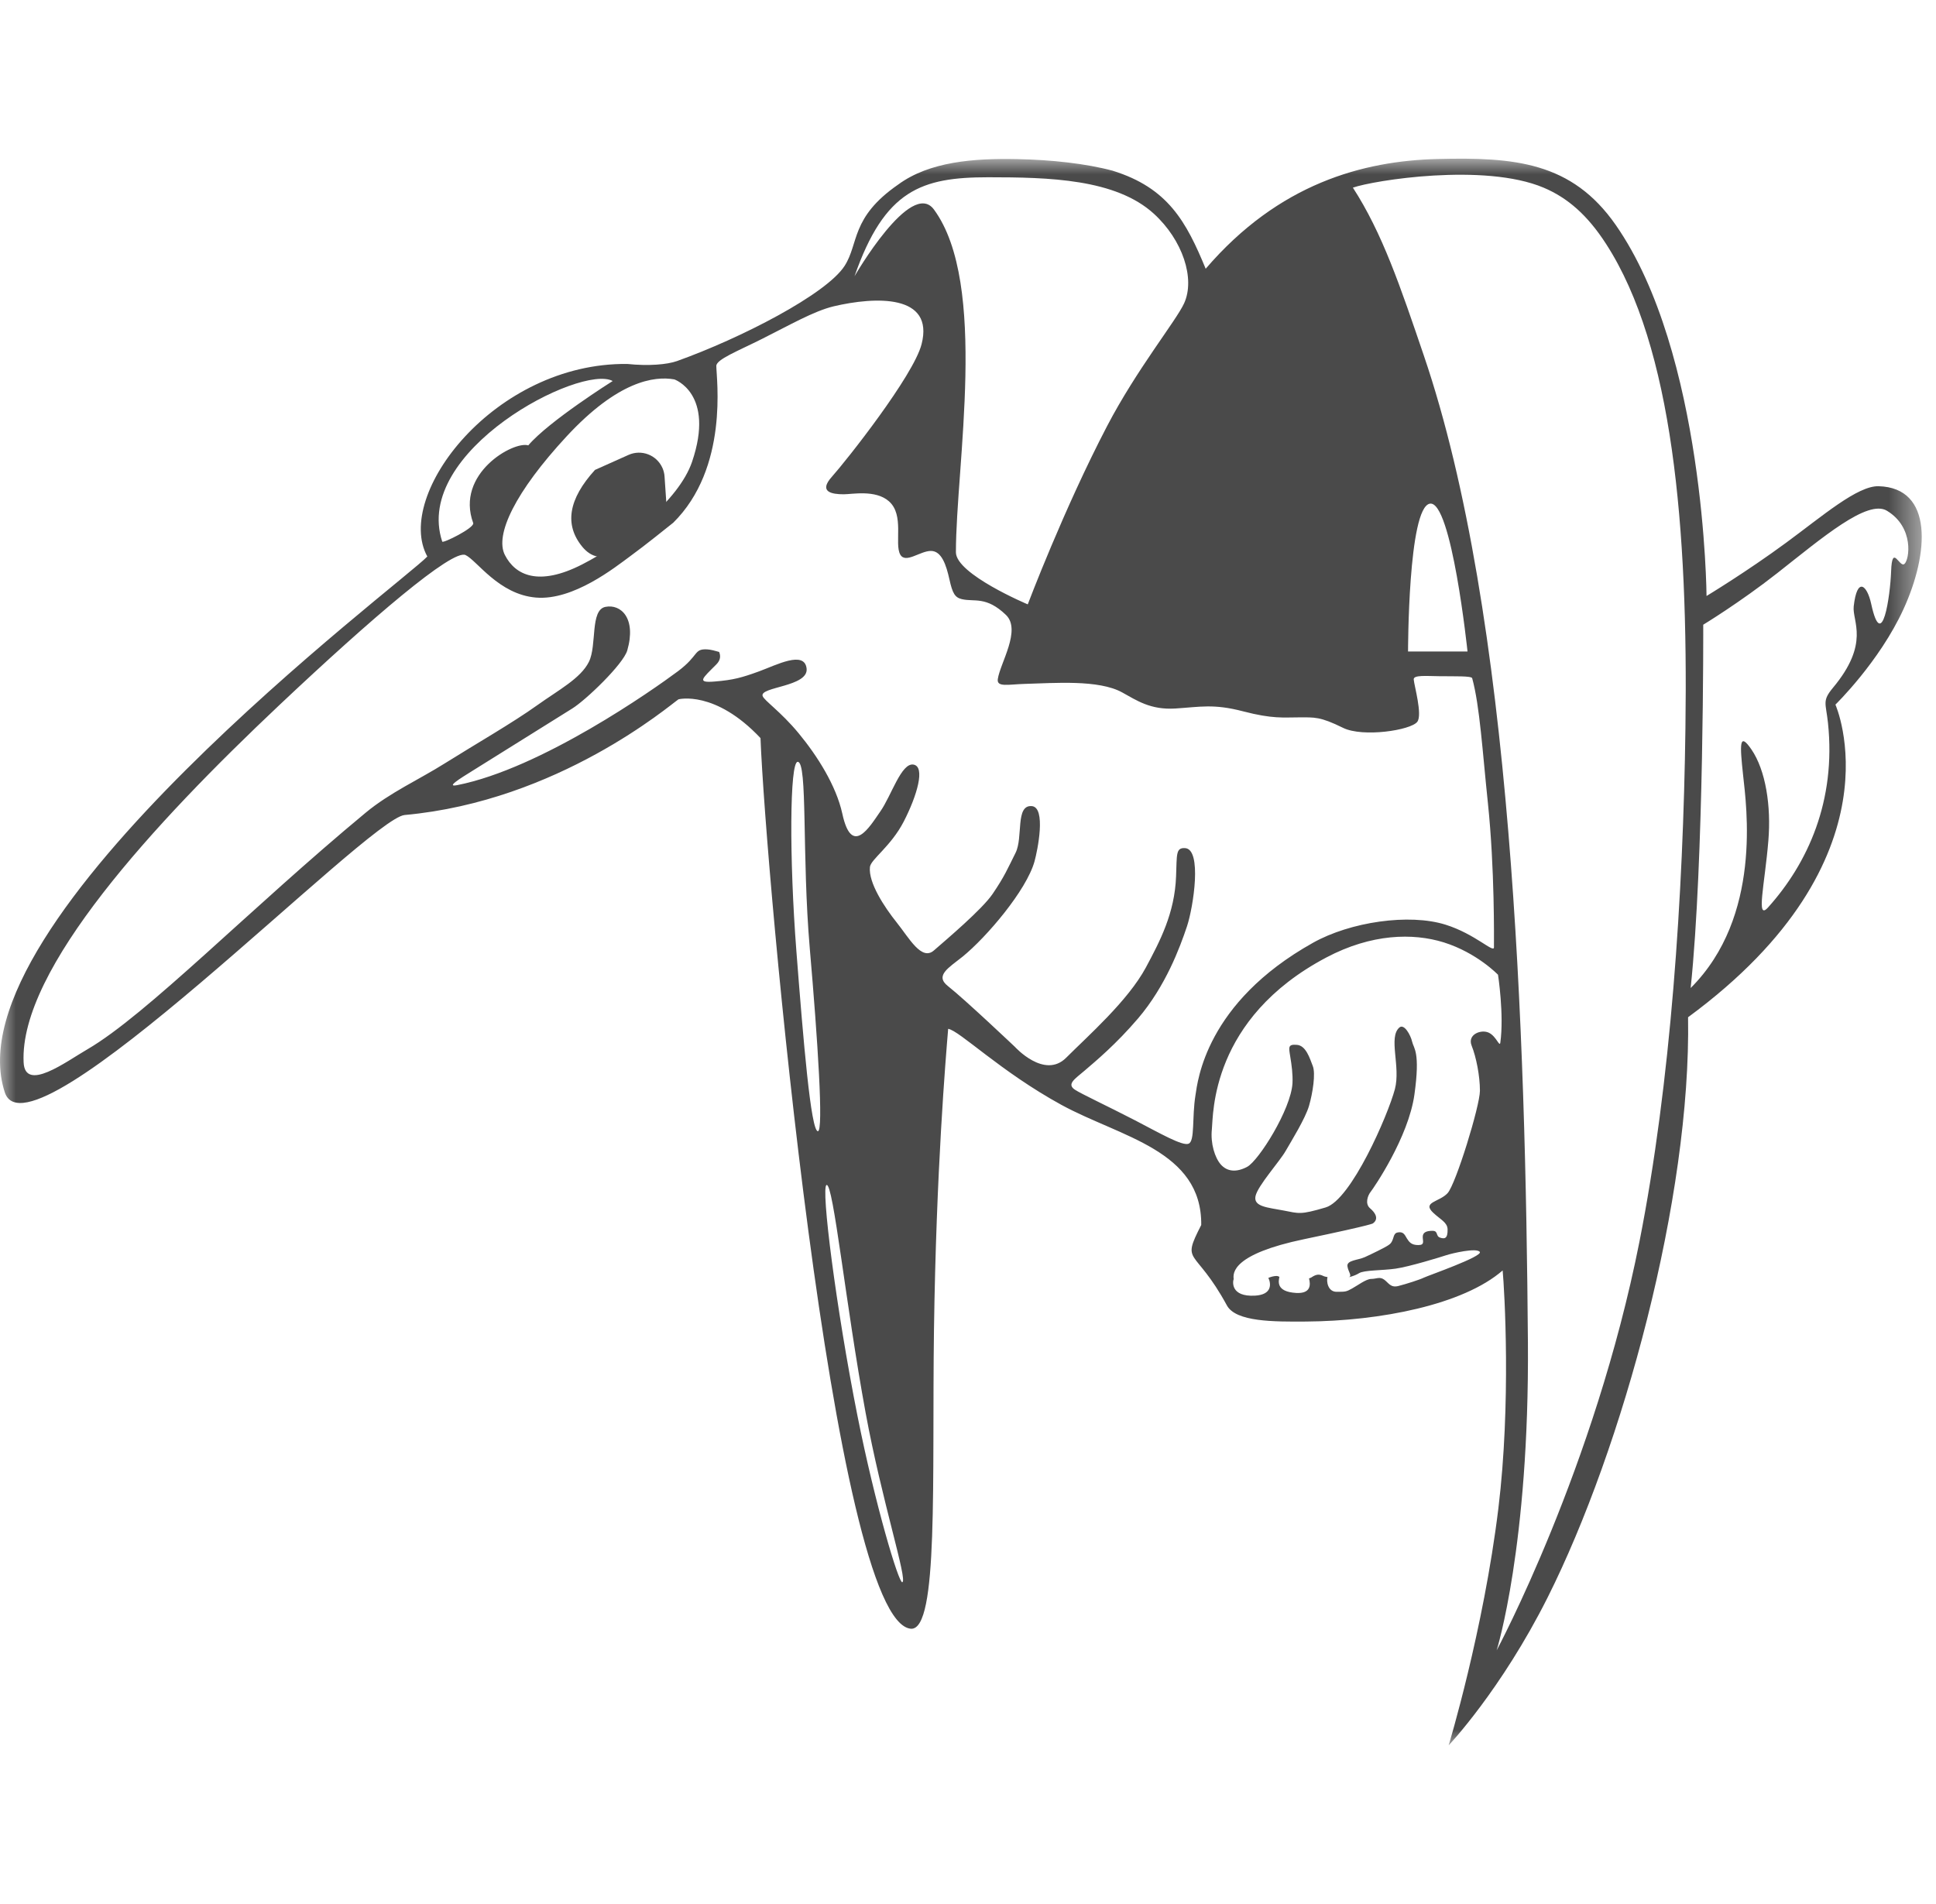 <?xml version="1.0" encoding="UTF-8"?>
<svg height="60px" viewBox="0 0 61 50" version="1.1" xmlns="http://www.w3.org/2000/svg" xmlns:xlink="http://www.w3.org/1999/xlink">
    <!-- Generator: Sketch 46.2 (44496) - http://www.bohemiancoding.com/sketch -->
    <title>reisebüro</title>
    <desc>Created with Sketch.</desc>
    <defs>
        <polygon id="path-1" points="60.551 0 0 0 0 50 60.551 50 60.551 1.42108547e-14"></polygon>
    </defs>
    <g id="Page-1" stroke="none" stroke-width="1" fill="none" fill-rule="evenodd">
        <g id="Desktop-1200px---Reisebüro" transform="translate(-497, -653)">
            <g id="Reisebüro-Ingolstadt" transform="translate(130, 630)">
                <g id="reisebüro" transform="translate(367, 23)">
                    <g id="Group-3" stroke-width="1">
                        <mask id="mask-2" fill="white">
                            <use xlink:href="#path-1"></use>
                        </mask>
                        <g id="Clip-2"></g>
                        <path d="M59.586,13.006 C59.559,13.769 59.3,15.602 58.958,14.03 C58.827,13.429 58.513,13.165 58.407,14.109 C58.356,14.577 58.931,15.263 57.752,16.675 C57.407,17.091 57.529,17.15 57.596,17.777 C57.856,20.241 56.959,22.203 55.709,23.595 C55.316,24.032 55.608,22.852 55.718,21.49 C55.809,20.402 55.635,19.274 55.184,18.616 C54.795,18.05 54.818,18.457 54.922,19.427 C55.026,20.399 55.526,23.885 53.27,26.135 C53.691,22.101 53.666,14.686 53.666,14.686 C53.666,14.686 54.812,13.992 55.998,13.061 C57.419,11.943 58.843,10.724 59.456,11.096 C60.319,11.619 60.163,12.643 60.005,12.771 C59.849,12.903 59.617,12.111 59.586,13.006 L59.586,13.006 Z M53.105,17.945 C53.035,23.179 52.648,29.119 51.654,34.138 C50.242,41.262 47.157,47.006 47.157,47.006 C47.157,47.006 48.19,43.712 48.142,37.295 C48.066,27.596 47.661,14.412 44.858,6.19 C44.124,4.033 43.556,2.346 42.627,0.913 C43.283,0.684 46.764,0.125 48.635,0.913 C49.401,1.237 50.022,1.784 50.605,2.687 C52.706,5.937 53.194,11.628 53.105,17.945 L53.105,17.945 Z M47.273,27.854 C47.248,28.011 47.153,27.664 46.916,27.546 C46.678,27.426 46.227,27.592 46.368,27.949 C46.511,28.305 46.63,28.899 46.63,29.371 C46.63,29.848 45.87,32.317 45.611,32.599 C45.35,32.883 44.798,32.876 45.158,33.217 C45.392,33.436 45.603,33.519 45.611,33.738 C45.618,34.039 45.514,34.047 45.373,34 C45.23,33.952 45.325,33.786 45.136,33.786 C44.947,33.786 44.828,33.833 44.828,33.976 C44.828,34.118 44.898,34.235 44.685,34.235 C44.471,34.235 44.4,34.14 44.328,34.025 C44.258,33.903 44.217,33.817 44.068,33.833 C43.989,33.841 43.94,33.865 43.903,34 C43.846,34.193 43.783,34.211 43.711,34.261 C43.642,34.308 43.214,34.521 43.001,34.616 C42.786,34.712 42.431,34.712 42.455,34.9 C42.478,35.09 42.645,35.233 42.455,35.257 C42.455,35.257 42.66,35.222 42.822,35.121 C42.983,35.021 43.55,35.039 43.975,34.978 C44.401,34.918 45.392,34.614 45.574,34.553 C45.755,34.494 46.525,34.312 46.626,34.451 C46.727,34.594 44.987,35.2 44.865,35.261 C44.743,35.323 44.298,35.465 44.056,35.526 C43.812,35.586 43.752,35.424 43.611,35.323 C43.469,35.222 43.368,35.302 43.206,35.302 C43.044,35.302 42.782,35.505 42.599,35.605 C42.416,35.706 42.398,35.708 42.114,35.708 C41.833,35.708 41.789,35.369 41.828,35.245 C41.776,35.235 41.727,35.225 41.696,35.209 C41.553,35.138 41.459,35.161 41.315,35.257 C41.297,35.269 41.269,35.276 41.245,35.286 C41.295,35.476 41.313,35.77 40.84,35.744 C40.19,35.705 40.288,35.365 40.312,35.235 C40.282,35.222 40.254,35.209 40.224,35.209 C40.138,35.209 40.045,35.236 39.964,35.269 C40.045,35.436 40.102,35.798 39.542,35.829 C38.773,35.871 38.839,35.388 38.871,35.305 C38.847,35.115 38.825,34.521 41.102,34.047 C43.38,33.571 43.261,33.548 43.261,33.548 C43.261,33.548 43.536,33.39 43.166,33.074 C43.001,32.931 43.094,32.671 43.191,32.552 C43.285,32.432 44.377,30.844 44.566,29.492 C44.755,28.138 44.542,28.042 44.495,27.83 C44.447,27.617 44.243,27.249 44.092,27.379 C43.736,27.688 44.139,28.611 43.95,29.324 C43.731,30.143 42.574,32.814 41.767,33.05 C40.959,33.288 40.937,33.24 40.438,33.145 C39.94,33.05 39.489,33.027 39.559,32.693 C39.63,32.363 40.319,31.603 40.508,31.27 C40.688,30.957 41.127,30.251 41.245,29.848 C41.362,29.443 41.459,28.826 41.362,28.589 C41.269,28.351 41.15,27.949 40.865,27.926 C40.581,27.902 40.605,27.995 40.651,28.281 C40.699,28.567 40.737,28.849 40.724,29.136 C40.675,29.964 39.656,31.578 39.297,31.769 C38.943,31.959 38.658,31.911 38.468,31.699 C38.278,31.485 38.136,31.032 38.184,30.583 C38.231,30.131 38.136,27.103 41.791,25.172 C43.215,24.42 44.52,24.395 45.492,24.697 C46.541,25.027 47.2,25.717 47.2,25.717 C47.2,25.717 47.394,26.97 47.273,27.854 L47.273,27.854 Z M44.365,15.53 C44.365,15.53 44.365,11.003 45.05,10.872 C45.737,10.744 46.239,15.53 46.239,15.53 L44.365,15.53 Z M37.667,29.514 C37.553,30.228 37.654,30.953 37.452,31.04 C37.261,31.124 36.547,30.712 35.761,30.303 C34.892,29.854 34.069,29.472 33.867,29.338 C33.6,29.16 33.871,28.998 34.172,28.74 C34.528,28.435 35.167,27.904 35.862,27.089 C36.727,26.071 37.173,24.869 37.4,24.191 C37.603,23.579 37.883,21.75 37.336,21.726 C37.044,21.71 37.083,21.926 37.056,22.614 C37.014,23.778 36.548,24.659 36.105,25.487 C35.538,26.54 34.279,27.645 33.593,28.332 C32.907,29.018 31.977,27.988 31.977,27.988 C31.977,27.988 30.413,26.505 29.869,26.075 C29.442,25.74 29.899,25.494 30.334,25.143 C31.084,24.532 32.342,23.058 32.596,22.144 C32.69,21.804 32.971,20.436 32.507,20.402 C31.985,20.363 32.243,21.388 31.998,21.876 C31.753,22.365 31.654,22.614 31.273,23.173 C30.941,23.661 29.82,24.607 29.428,24.949 C29.037,25.294 28.645,24.558 28.253,24.069 C27.861,23.579 27.358,22.812 27.41,22.322 C27.436,22.081 28.073,21.671 28.477,20.886 C28.896,20.071 29.163,19.158 28.782,19.094 C28.398,19.028 28.084,20.078 27.739,20.568 C27.398,21.059 26.837,22.016 26.54,20.64 C26.346,19.755 25.748,18.812 25.16,18.102 C24.599,17.424 24.076,17.075 24.029,16.933 C23.93,16.639 25.477,16.644 25.415,16.069 C25.351,15.485 24.453,15.961 23.915,16.157 C23.375,16.353 23.11,16.428 22.521,16.476 C21.933,16.526 22.131,16.379 22.57,15.938 C22.706,15.802 22.709,15.667 22.659,15.544 C22.55,15.514 22.401,15.469 22.277,15.463 C21.854,15.444 22.029,15.652 21.363,16.151 C20.578,16.737 17.052,19.219 14.408,19.741 C14.041,19.814 14.472,19.547 14.898,19.283 C15.322,19.024 17.607,17.586 18.032,17.326 C18.456,17.064 19.637,15.932 19.764,15.497 C20.056,14.485 19.566,14.027 19.076,14.124 C18.587,14.222 18.814,15.334 18.555,15.857 C18.294,16.379 17.608,16.737 16.922,17.227 C16.151,17.779 14.979,18.451 14.014,19.056 C13.204,19.567 12.289,19.973 11.518,20.613 C7.902,23.61 4.617,26.986 2.749,28.069 C2.082,28.455 0.787,29.43 0.744,28.475 C0.609,25.546 4.856,20.941 8.803,17.218 C11.695,14.49 14.252,12.301 14.668,12.491 C15.025,12.658 15.713,13.733 16.889,13.831 C18.064,13.929 19.372,12.884 19.86,12.525 C20.351,12.167 21.037,11.61 21.2,11.482 C21.201,11.481 21.203,11.483 21.203,11.482 C22.973,9.743 22.57,6.923 22.57,6.531 C22.57,6.326 23.248,6.062 24.003,5.683 C24.86,5.255 25.64,4.803 26.267,4.653 C27.576,4.345 29.445,4.261 29.037,5.848 C28.782,6.842 26.657,9.527 26.215,10.019 C25.776,10.507 26.215,10.576 26.584,10.576 C26.849,10.576 27.587,10.425 28.008,10.796 C28.502,11.228 28.175,12.124 28.363,12.471 C28.529,12.776 28.988,12.361 29.331,12.361 C29.674,12.361 29.816,12.818 29.915,13.259 C30.012,13.701 30.09,13.83 30.308,13.881 C30.701,13.974 31.072,13.779 31.695,14.377 C32.188,14.851 31.511,15.9 31.439,16.399 C31.401,16.665 31.767,16.566 32.291,16.551 C33.218,16.526 34.617,16.411 35.356,16.819 C35.818,17.073 36.248,17.375 37.033,17.327 C37.816,17.277 38.236,17.172 39.169,17.416 C40.099,17.659 40.444,17.606 40.934,17.606 C41.423,17.606 41.59,17.578 42.319,17.937 C42.941,18.242 44.455,18.013 44.657,17.745 C44.824,17.525 44.559,16.605 44.544,16.411 C44.532,16.264 44.944,16.305 45.356,16.309 C45.843,16.315 46.364,16.297 46.386,16.372 C46.627,17.25 46.712,18.705 46.882,20.314 C47.097,22.374 47.072,24.602 47.072,24.852 C47.072,25.049 46.481,24.432 45.547,24.139 C44.398,23.778 42.542,24.051 41.367,24.711 C37.984,26.605 37.736,29.073 37.667,29.514 L37.667,29.514 Z M28.43,44.86 C28.32,44.902 27.578,42.433 27.018,39.62 C26.345,36.238 25.857,32.395 26.044,32.342 C26.256,32.277 26.645,36.101 27.273,39.515 C27.785,42.303 28.605,44.799 28.43,44.86 L28.43,44.86 Z M25.77,30.647 C25.55,30.642 25.312,27.81 25.093,24.975 C24.866,22.043 24.881,19.007 25.134,19.007 C25.453,19.007 25.262,21.949 25.515,24.89 C25.765,27.771 25.953,30.652 25.77,30.647 L25.77,30.647 Z M19.305,7.007 C19.305,7.007 17.293,8.271 16.645,9.035 C16.186,8.889 14.338,9.925 14.911,11.486 C14.944,11.64 13.954,12.13 13.934,12.067 C12.986,9.21 18.312,6.464 19.305,7.007 L19.305,7.007 Z M21.248,6.956 C21.248,6.956 22.538,7.399 21.805,9.554 C21.389,10.772 19.713,12.083 18.343,12.786 C16.971,13.488 16.235,13.129 15.909,12.491 C15.582,11.856 16.235,10.499 17.852,8.752 C19.468,7.007 20.613,6.842 21.248,6.956 L21.248,6.956 Z M31.136,0.586 C33.041,0.586 35.151,0.635 36.356,1.735 C37.261,2.561 37.666,3.778 37.309,4.559 C37.056,5.111 35.812,6.643 34.88,8.432 C33.517,11.043 32.383,14.045 32.383,14.045 C32.383,14.045 30.119,13.094 30.119,12.403 C30.119,9.679 31.145,3.944 29.428,1.604 C28.706,0.618 26.924,3.706 26.924,3.706 C27.875,0.983 29.035,0.586 31.136,0.586 L31.136,0.586 Z M59.191,10.322 C58.526,10.305 57.425,11.259 56.282,12.099 C55.031,13.02 53.77,13.781 53.77,13.781 C53.77,13.781 53.722,6.119 50.907,2.086 C49.523,0.102 47.718,-0.05 45.301,0.01 C42.947,0.068 40.294,0.782 37.989,3.469 C37.379,1.99 36.806,0.923 35.059,0.38 C34.225,0.155 33.126,0.035 32.06,0.014 C30.686,-0.015 29.287,0.09 28.297,0.818 C26.799,1.856 27.067,2.669 26.613,3.377 C26.038,4.273 23.337,5.661 21.331,6.378 C21.026,6.487 20.434,6.54 19.764,6.469 C15.586,6.424 12.403,10.599 13.464,12.537 C12.704,13.346 -1.623,24.027 0.152,29.425 C0.93,31.792 11.589,20.787 12.749,20.683 C17.595,20.243 21.11,17.217 21.378,17.037 C21.378,17.037 22.529,16.736 23.962,18.259 C24.122,22.434 26.245,46.173 28.709,46.326 C29.576,46.352 29.363,41.658 29.428,36.9 C29.5,31.869 29.797,28.362 29.875,27.421 C30.233,27.477 31.523,28.766 33.443,29.817 C35.31,30.836 37.873,31.246 37.849,33.602 C37.203,34.867 37.642,34.269 38.657,36.136 C38.94,36.658 40.136,36.652 41.15,36.645 C43.496,36.629 46.108,36.113 47.346,35.035 C47.404,35.661 47.614,39.224 47.211,42.534 C46.742,46.38 45.645,50 45.645,50 C45.645,50 47.294,48.264 48.761,45.344 C51.129,40.626 53.285,32.738 53.188,27.056 C59.995,22.05 57.831,17.204 57.831,17.204 C57.831,17.204 59.211,15.863 59.975,14.197 C60.778,12.447 60.928,10.369 59.191,10.322 L59.191,10.322 Z" id="Fill-1" fill="#4A4A4A" mask="url(#mask-2)"></path>
                    </g>
                    <path d="M20.939,10.018 L21,10.916 C19.805,12.488 18.922,12.927 18.349,12.232 C17.776,11.537 17.909,10.729 18.747,9.808 L19.804,9.335 L19.804,9.335 C20.211,9.153 20.689,9.336 20.871,9.743 C20.91,9.83 20.933,9.923 20.939,10.018 Z" id="Path-2" fill="#4A4A4A"></path>
                </g>
            </g>
        </g>
    </g>
</svg>